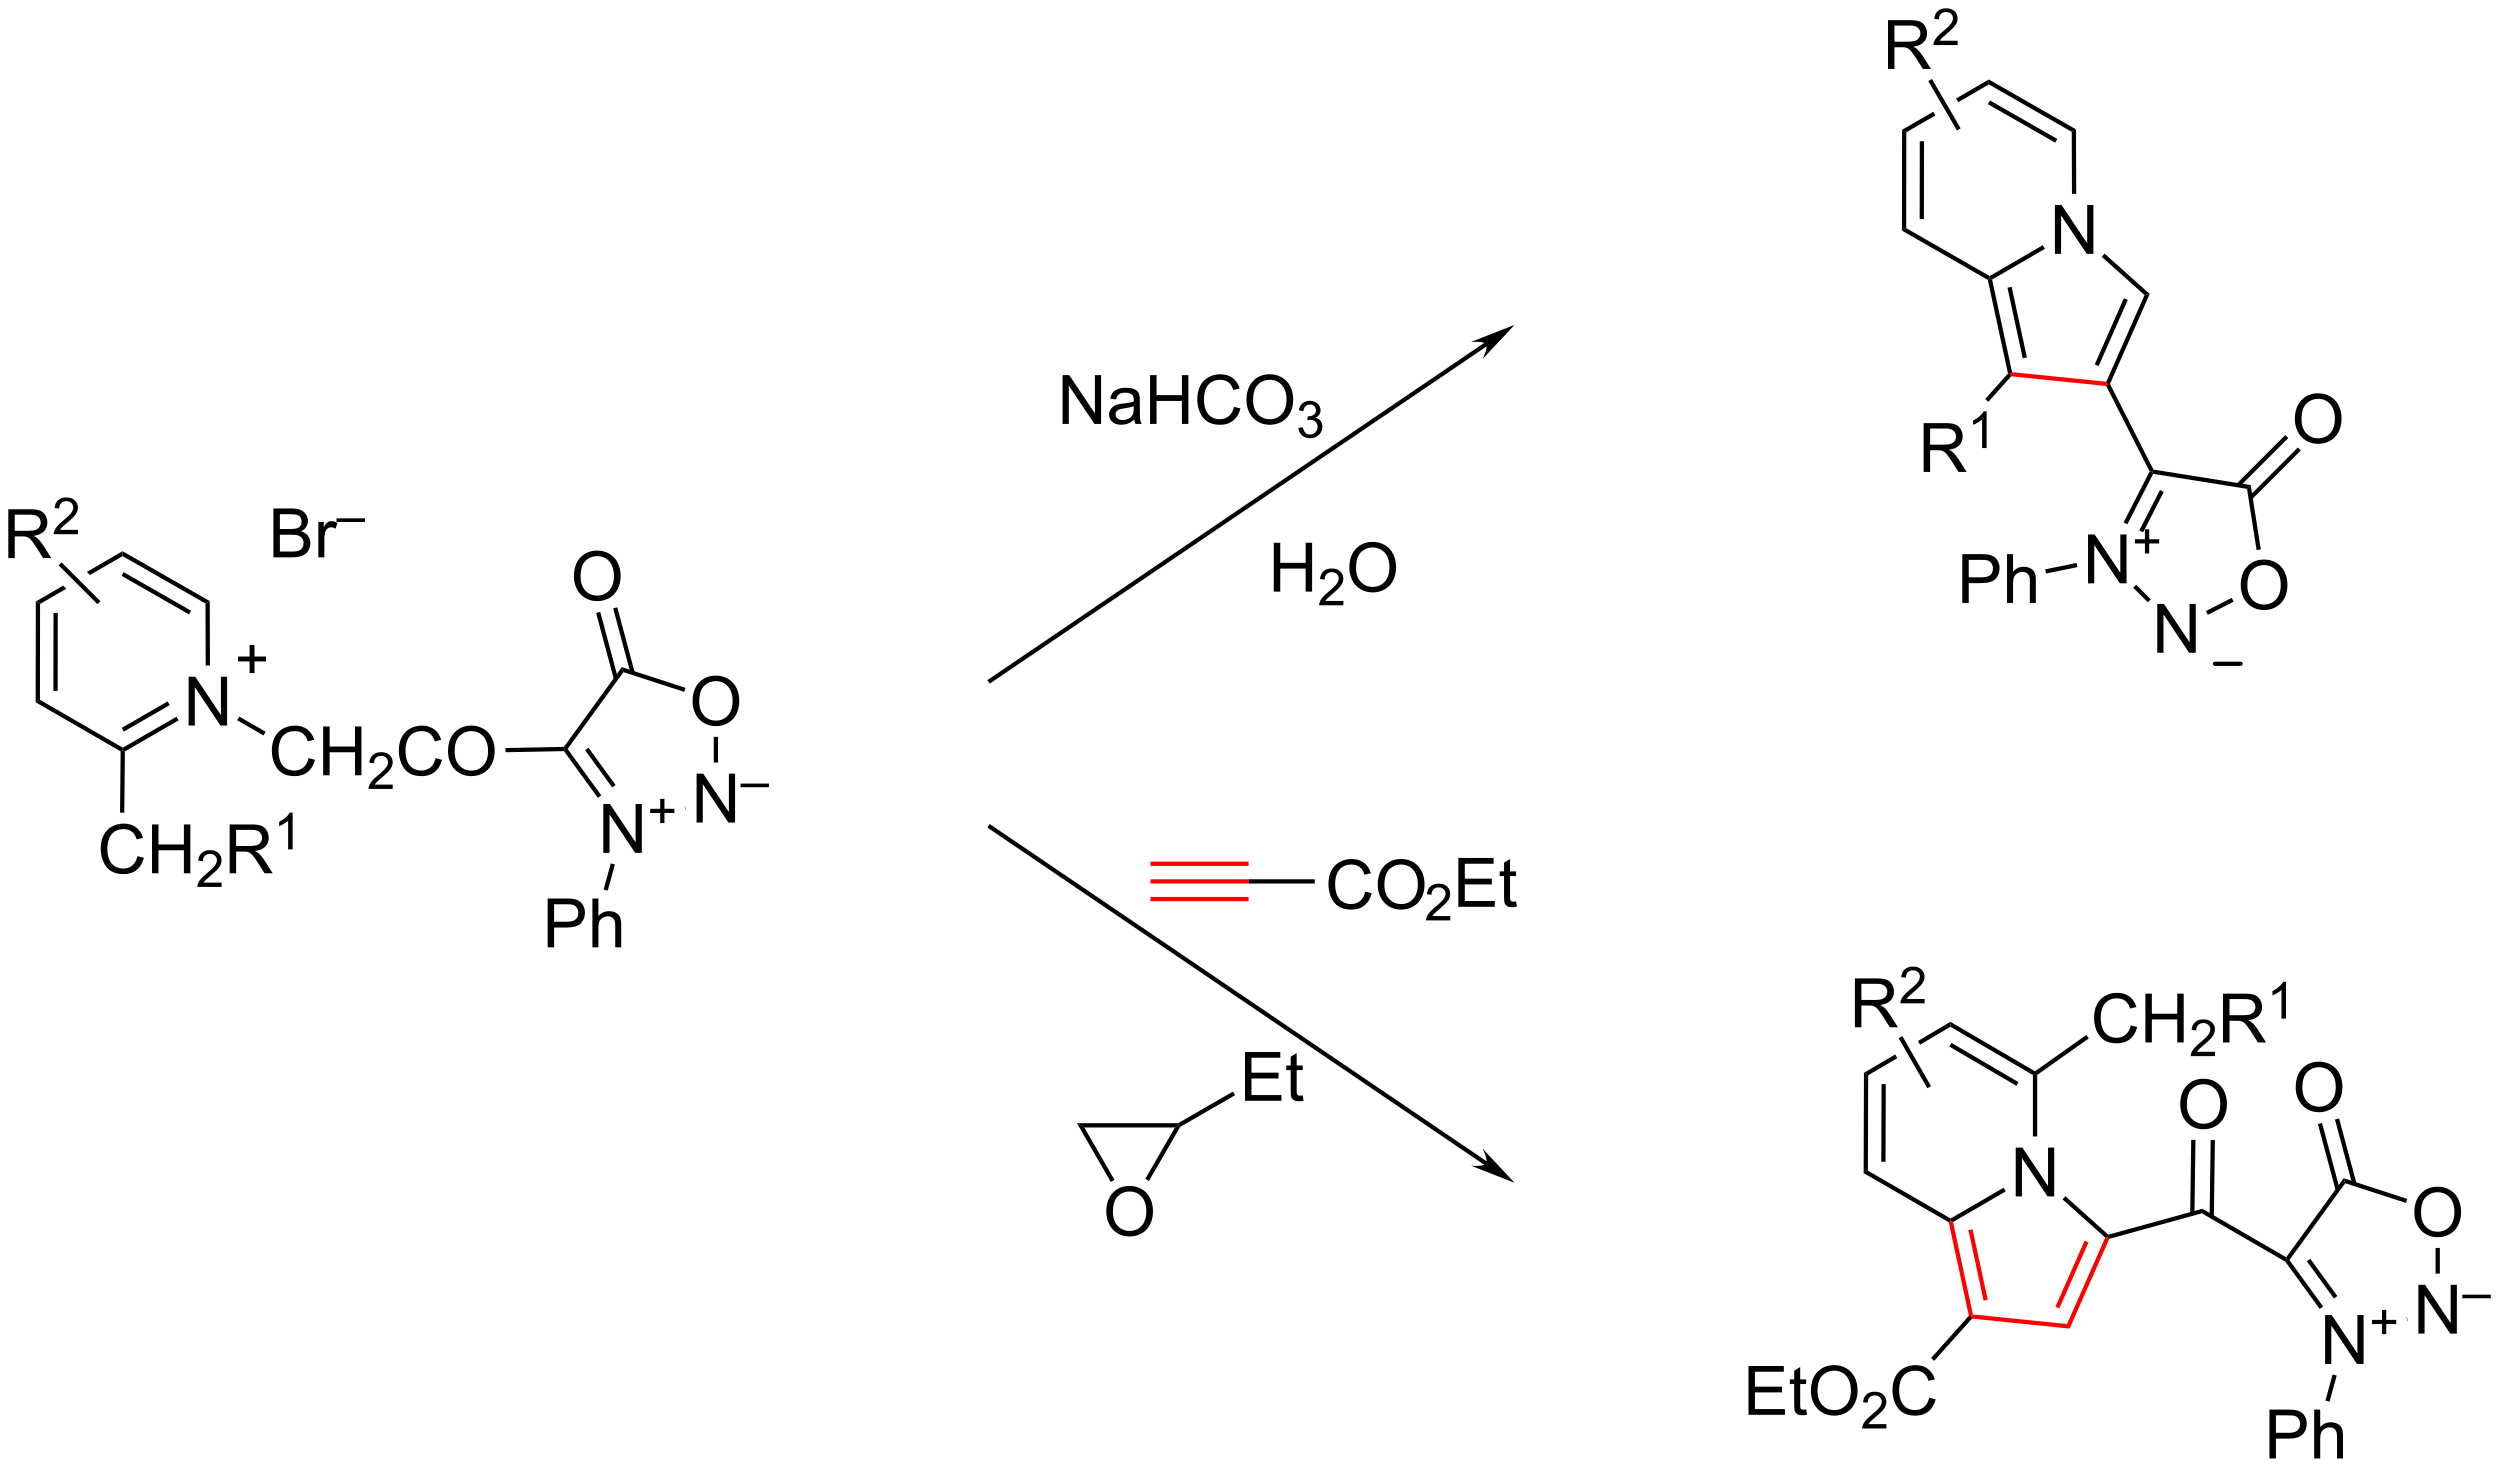 <?xml version="1.0" encoding="UTF-8"?>
<!DOCTYPE svg PUBLIC '-//W3C//DTD SVG 1.0//EN'
          'http://www.w3.org/TR/2001/REC-SVG-20010904/DTD/svg10.dtd'>
<svg stroke-dasharray="none" shape-rendering="auto" xmlns="http://www.w3.org/2000/svg" font-family="'Dialog'" text-rendering="auto" width="90" fill-opacity="1" color-interpolation="auto" color-rendering="auto" preserveAspectRatio="xMidYMid meet" font-size="12px" viewBox="0 0 90 53" fill="black" xmlns:xlink="http://www.w3.org/1999/xlink" stroke="black" image-rendering="auto" stroke-miterlimit="10" stroke-linecap="square" stroke-linejoin="miter" font-style="normal" stroke-width="1" height="53" stroke-dashoffset="0" font-weight="normal" stroke-opacity="1"
><!--Generated by the Batik Graphics2D SVG Generator--><defs id="genericDefs"
  /><g
  ><defs id="defs1"
    ><clipPath clipPathUnits="userSpaceOnUse" id="clipPath1"
      ><path d="M1.294 2.81 L302.729 2.81 L302.729 179.724 L1.294 179.724 L1.294 2.81 Z"
      /></clipPath
      ><clipPath clipPathUnits="userSpaceOnUse" id="clipPath2"
      ><path d="M-0.529 3.202 L-0.529 175.197 L292.524 175.197 L292.524 3.202 Z"
      /></clipPath
    ></defs
    ><g transform="scale(0.299,0.299) translate(-1.294,-2.81) matrix(1.029,0,0,1.029,1.839,-0.483)"
    ><path d="M159.215 107.527 L159.972 107.718 Q159.736 108.652 159.116 109.145 Q158.496 109.634 157.603 109.634 Q156.676 109.634 156.095 109.257 Q155.517 108.879 155.212 108.165 Q154.91 107.449 154.91 106.629 Q154.91 105.733 155.251 105.069 Q155.595 104.402 156.225 104.056 Q156.855 103.71 157.613 103.71 Q158.472 103.71 159.059 104.147 Q159.644 104.585 159.876 105.379 L159.129 105.553 Q158.931 104.928 158.551 104.645 Q158.173 104.358 157.597 104.358 Q156.939 104.358 156.493 104.676 Q156.051 104.991 155.871 105.525 Q155.691 106.059 155.691 106.624 Q155.691 107.356 155.905 107.9 Q156.118 108.444 156.566 108.715 Q157.017 108.983 157.54 108.983 Q158.176 108.983 158.616 108.616 Q159.059 108.249 159.215 107.527 ZM160.677 106.746 Q160.677 105.319 161.443 104.514 Q162.208 103.707 163.419 103.707 Q164.211 103.707 164.846 104.087 Q165.484 104.465 165.818 105.142 Q166.154 105.819 166.154 106.678 Q166.154 107.551 165.802 108.238 Q165.45 108.926 164.805 109.28 Q164.161 109.634 163.414 109.634 Q162.607 109.634 161.969 109.243 Q161.333 108.85 161.005 108.176 Q160.677 107.499 160.677 106.746 ZM161.458 106.757 Q161.458 107.793 162.013 108.389 Q162.57 108.983 163.411 108.983 Q164.266 108.983 164.818 108.382 Q165.372 107.78 165.372 106.676 Q165.372 105.975 165.135 105.454 Q164.898 104.934 164.443 104.647 Q163.989 104.358 163.422 104.358 Q162.617 104.358 162.036 104.913 Q161.458 105.465 161.458 106.757 Z" stroke="none" clip-path="url(#clipPath2)"
    /></g
    ><g transform="matrix(0.307,0,0,0.307,0.163,-0.983)"
    ><path d="M169.533 110.627 L169.533 111.135 L166.693 111.135 Q166.687 110.944 166.756 110.768 Q166.863 110.479 167.101 110.198 Q167.342 109.916 167.793 109.547 Q168.492 108.973 168.738 108.637 Q168.984 108.301 168.984 108.002 Q168.984 107.69 168.76 107.475 Q168.537 107.258 168.176 107.258 Q167.795 107.258 167.566 107.487 Q167.338 107.715 167.336 108.12 L166.793 108.065 Q166.85 107.457 167.213 107.141 Q167.576 106.823 168.187 106.823 Q168.806 106.823 169.166 107.166 Q169.527 107.508 169.527 108.014 Q169.527 108.272 169.422 108.522 Q169.316 108.77 169.07 109.045 Q168.826 109.321 168.258 109.801 Q167.783 110.2 167.648 110.342 Q167.513 110.485 167.426 110.627 L169.533 110.627 Z" stroke="none" clip-path="url(#clipPath2)"
    /></g
    ><g transform="matrix(0.307,0,0,0.307,0.163,-0.983)"
    ><path d="M170.481 109.535 L170.481 103.809 L174.622 103.809 L174.622 104.483 L171.239 104.483 L171.239 106.238 L174.408 106.238 L174.408 106.91 L171.239 106.91 L171.239 108.858 L174.755 108.858 L174.755 109.535 L170.481 109.535 ZM177.247 108.905 L177.349 109.527 Q177.052 109.59 176.817 109.59 Q176.434 109.59 176.224 109.47 Q176.013 109.348 175.927 109.15 Q175.841 108.952 175.841 108.319 L175.841 105.934 L175.325 105.934 L175.325 105.387 L175.841 105.387 L175.841 104.358 L176.541 103.936 L176.541 105.387 L177.247 105.387 L177.247 105.934 L176.541 105.934 L176.541 108.358 Q176.541 108.66 176.578 108.746 Q176.614 108.832 176.697 108.884 Q176.783 108.934 176.94 108.934 Q177.057 108.934 177.247 108.905 Z" stroke="none" clip-path="url(#clipPath2)"
    /></g
    ><g transform="matrix(0.307,0,0,0.307,0.163,-0.983)"
    ><path d="M173.891 139.442 L115.731 99.968 L115.525 99.828 L115.244 100.241 L115.451 100.382 L173.611 139.856 L173.817 139.997 L174.098 139.583 L173.891 139.442 ZM177.073 141.904 L173.322 137.896 C173.322 137.896 174.006 139.274 173.751 139.649 C173.496 140.025 171.963 139.898 171.963 139.898 Z" stroke="none" clip-path="url(#clipPath2)"
    /></g
    ><g transform="matrix(0.307,0,0,0.307,0.163,-0.983)"
    ><path d="M124.074 52.915 L124.074 47.188 L124.853 47.188 L127.861 51.683 L127.861 47.188 L128.587 47.188 L128.587 52.915 L127.809 52.915 L124.801 48.415 L124.801 52.915 L124.074 52.915 ZM132.477 52.402 Q132.086 52.735 131.724 52.873 Q131.365 53.009 130.951 53.009 Q130.266 53.009 129.899 52.675 Q129.531 52.34 129.531 51.821 Q129.531 51.517 129.669 51.264 Q129.81 51.011 130.034 50.86 Q130.258 50.707 130.539 50.629 Q130.748 50.574 131.164 50.525 Q132.016 50.423 132.419 50.282 Q132.422 50.136 132.422 50.097 Q132.422 49.668 132.224 49.493 Q131.953 49.254 131.422 49.254 Q130.927 49.254 130.69 49.428 Q130.453 49.603 130.341 50.043 L129.654 49.949 Q129.748 49.509 129.961 49.238 Q130.177 48.965 130.583 48.819 Q130.99 48.673 131.524 48.673 Q132.055 48.673 132.386 48.798 Q132.719 48.923 132.875 49.113 Q133.031 49.3 133.094 49.59 Q133.13 49.769 133.13 50.238 L133.13 51.175 Q133.13 52.157 133.174 52.418 Q133.219 52.675 133.352 52.915 L132.617 52.915 Q132.508 52.696 132.477 52.402 ZM132.419 50.832 Q132.036 50.988 131.271 51.097 Q130.836 51.16 130.656 51.238 Q130.477 51.316 130.378 51.467 Q130.281 51.618 130.281 51.8 Q130.281 52.082 130.495 52.269 Q130.708 52.457 131.117 52.457 Q131.524 52.457 131.839 52.28 Q132.156 52.103 132.305 51.793 Q132.419 51.556 132.419 51.09 L132.419 50.832 ZM134.332 52.915 L134.332 47.188 L135.09 47.188 L135.09 49.54 L138.066 49.54 L138.066 47.188 L138.824 47.188 L138.824 52.915 L138.066 52.915 L138.066 50.215 L135.09 50.215 L135.09 52.915 L134.332 52.915 ZM144.172 50.907 L144.93 51.097 Q144.693 52.032 144.073 52.525 Q143.453 53.014 142.56 53.014 Q141.633 53.014 141.052 52.636 Q140.474 52.259 140.169 51.545 Q139.867 50.829 139.867 50.009 Q139.867 49.113 140.208 48.449 Q140.552 47.782 141.182 47.436 Q141.813 47.09 142.57 47.09 Q143.43 47.09 144.016 47.527 Q144.602 47.965 144.833 48.759 L144.086 48.933 Q143.888 48.308 143.508 48.025 Q143.13 47.738 142.555 47.738 Q141.896 47.738 141.451 48.056 Q141.008 48.371 140.828 48.905 Q140.649 49.438 140.649 50.004 Q140.649 50.735 140.862 51.28 Q141.076 51.824 141.524 52.095 Q141.974 52.363 142.498 52.363 Q143.133 52.363 143.573 51.996 Q144.016 51.629 144.172 50.907 ZM145.634 50.126 Q145.634 48.699 146.4 47.894 Q147.165 47.087 148.376 47.087 Q149.168 47.087 149.804 47.467 Q150.441 47.845 150.775 48.522 Q151.111 49.199 151.111 50.058 Q151.111 50.931 150.759 51.618 Q150.408 52.306 149.762 52.66 Q149.119 53.014 148.371 53.014 Q147.564 53.014 146.926 52.623 Q146.29 52.23 145.962 51.556 Q145.634 50.879 145.634 50.126 ZM146.415 50.136 Q146.415 51.173 146.97 51.769 Q147.527 52.363 148.369 52.363 Q149.223 52.363 149.775 51.761 Q150.329 51.16 150.329 50.056 Q150.329 49.355 150.093 48.834 Q149.856 48.313 149.4 48.027 Q148.947 47.738 148.379 47.738 Q147.574 47.738 146.994 48.293 Q146.415 48.845 146.415 50.136 Z" stroke="none" clip-path="url(#clipPath2)"
    /></g
    ><g transform="matrix(0.307,0,0,0.307,0.163,-0.983)"
    ><path d="M151.721 53.38 L152.248 53.31 Q152.34 53.759 152.557 53.956 Q152.775 54.154 153.09 54.154 Q153.461 54.154 153.717 53.896 Q153.975 53.638 153.975 53.257 Q153.975 52.894 153.736 52.66 Q153.5 52.423 153.133 52.423 Q152.984 52.423 152.762 52.482 L152.82 52.019 Q152.873 52.025 152.904 52.025 Q153.242 52.025 153.512 51.849 Q153.781 51.673 153.781 51.306 Q153.781 51.017 153.584 50.828 Q153.389 50.636 153.078 50.636 Q152.77 50.636 152.565 50.83 Q152.359 51.023 152.301 51.41 L151.774 51.316 Q151.871 50.785 152.213 50.494 Q152.557 50.203 153.066 50.203 Q153.418 50.203 153.713 50.353 Q154.01 50.503 154.166 50.765 Q154.322 51.025 154.322 51.318 Q154.322 51.597 154.172 51.826 Q154.024 52.054 153.731 52.189 Q154.111 52.277 154.322 52.554 Q154.533 52.83 154.533 53.246 Q154.533 53.808 154.123 54.201 Q153.713 54.591 153.086 54.591 Q152.522 54.591 152.147 54.255 Q151.774 53.917 151.721 53.38 Z" stroke="none" clip-path="url(#clipPath2)"
    /></g
    ><g transform="matrix(0.307,0,0,0.307,0.163,-0.983)"
    ><path d="M129.196 145.309 Q129.196 143.882 129.961 143.077 Q130.727 142.27 131.938 142.27 Q132.73 142.27 133.365 142.65 Q134.003 143.028 134.336 143.705 Q134.672 144.382 134.672 145.241 Q134.672 146.114 134.321 146.801 Q133.969 147.489 133.323 147.843 Q132.68 148.197 131.933 148.197 Q131.125 148.197 130.488 147.806 Q129.852 147.413 129.524 146.739 Q129.196 146.062 129.196 145.309 ZM129.977 145.32 Q129.977 146.356 130.532 146.952 Q131.089 147.546 131.93 147.546 Q132.784 147.546 133.336 146.945 Q133.891 146.343 133.891 145.239 Q133.891 144.538 133.654 144.017 Q133.417 143.496 132.961 143.21 Q132.508 142.921 131.941 142.921 Q131.136 142.921 130.555 143.476 Q129.977 144.028 129.977 145.32 Z" stroke="none" clip-path="url(#clipPath2)"
    /></g
    ><g transform="matrix(0.307,0,0,0.307,0.163,-0.983)"
    ><path d="M145.463 132.288 L145.463 126.562 L149.604 126.562 L149.604 127.236 L146.221 127.236 L146.221 128.991 L149.39 128.991 L149.39 129.663 L146.221 129.663 L146.221 131.611 L149.737 131.611 L149.737 132.288 L145.463 132.288 ZM152.229 131.658 L152.33 132.28 Q152.033 132.343 151.799 132.343 Q151.416 132.343 151.205 132.223 Q150.994 132.101 150.908 131.903 Q150.822 131.705 150.822 131.072 L150.822 128.687 L150.307 128.687 L150.307 128.14 L150.822 128.14 L150.822 127.111 L151.523 126.689 L151.523 128.14 L152.229 128.14 L152.229 128.687 L151.523 128.687 L151.523 131.111 Q151.523 131.413 151.559 131.499 Q151.596 131.585 151.679 131.637 Q151.765 131.687 151.921 131.687 Q152.038 131.687 152.229 131.658 Z" stroke="none" clip-path="url(#clipPath2)"
    /></g
    ><g fill="red" transform="matrix(0.307,0,0,0.307,0.163,-0.983)" stroke="red"
    ><path d="M134.386 106.81 L134.386 106.31 L145.886 106.31 L145.886 106.81 ZM134.386 104.74 L145.886 104.74 L145.886 104.24 L134.386 104.24 ZM134.386 108.88 L145.886 108.88 L145.886 108.38 L134.386 108.38 Z" stroke="none" clip-path="url(#clipPath2)"
    /></g
    ><g transform="matrix(0.307,0,0,0.307,0.163,-0.983)"
    ><path d="M145.886 106.81 L145.886 106.31 L153.645 106.31 L153.645 106.81 Z" stroke="none" clip-path="url(#clipPath2)"
    /></g
    ><g transform="matrix(0.307,0,0,0.307,0.163,-0.983)"
    ><path d="M126.616 135.413 L125.75 134.913 L137.616 134.913 L137.683 135.163 L137.25 135.413 Z" stroke="none" clip-path="url(#clipPath2)"
    /></g
    ><g transform="matrix(0.307,0,0,0.307,0.163,-0.983)"
    ><path d="M130.161 141.554 L129.727 141.804 L125.75 134.913 L126.616 135.413 Z" stroke="none" clip-path="url(#clipPath2)"
    /></g
    ><g transform="matrix(0.307,0,0,0.307,0.163,-0.983)"
    ><path d="M137.25 135.413 L137.683 135.163 L137.866 135.346 L134.205 141.687 L133.772 141.437 Z" stroke="none" clip-path="url(#clipPath2)"
    /></g
    ><g transform="matrix(0.307,0,0,0.307,0.163,-0.983)"
    ><path d="M137.866 135.346 L137.683 135.163 L137.616 134.913 L144.046 131.201 L144.296 131.634 Z" stroke="none" clip-path="url(#clipPath2)"
    /></g
    ><g transform="matrix(0.307,0,0,0.307,0.163,-0.983)"
    ><path d="M148.839 72.576 L148.839 66.85 L149.597 66.85 L149.597 69.201 L152.574 69.201 L152.574 66.85 L153.332 66.85 L153.332 72.576 L152.574 72.576 L152.574 69.876 L149.597 69.876 L149.597 72.576 L148.839 72.576 Z" stroke="none" clip-path="url(#clipPath2)"
    /></g
    ><g transform="matrix(0.307,0,0,0.307,0.163,-0.983)"
    ><path d="M156.998 73.668 L156.998 74.176 L154.158 74.176 Q154.152 73.985 154.22 73.809 Q154.328 73.52 154.566 73.239 Q154.806 72.957 155.257 72.588 Q155.957 72.014 156.203 71.678 Q156.449 71.342 156.449 71.043 Q156.449 70.731 156.224 70.516 Q156.001 70.299 155.64 70.299 Q155.259 70.299 155.031 70.528 Q154.802 70.756 154.8 71.161 L154.257 71.106 Q154.314 70.499 154.677 70.182 Q155.041 69.864 155.652 69.864 Q156.271 69.864 156.63 70.207 Q156.992 70.549 156.992 71.055 Q156.992 71.313 156.886 71.563 Q156.781 71.811 156.535 72.086 Q156.291 72.362 155.722 72.842 Q155.248 73.241 155.113 73.383 Q154.978 73.526 154.89 73.668 L156.998 73.668 Z" stroke="none" clip-path="url(#clipPath2)"
    /></g
    ><g transform="matrix(0.307,0,0,0.307,0.163,-0.983)"
    ><path d="M157.701 69.787 Q157.701 68.36 158.466 67.555 Q159.232 66.748 160.443 66.748 Q161.235 66.748 161.87 67.128 Q162.508 67.506 162.841 68.183 Q163.178 68.86 163.178 69.719 Q163.178 70.592 162.826 71.279 Q162.474 71.967 161.828 72.321 Q161.185 72.675 160.438 72.675 Q159.631 72.675 158.993 72.284 Q158.357 71.891 158.029 71.217 Q157.701 70.54 157.701 69.787 ZM158.482 69.798 Q158.482 70.834 159.037 71.43 Q159.594 72.024 160.435 72.024 Q161.29 72.024 161.841 71.423 Q162.396 70.821 162.396 69.717 Q162.396 69.016 162.159 68.496 Q161.922 67.975 161.466 67.688 Q161.013 67.399 160.446 67.399 Q159.641 67.399 159.06 67.954 Q158.482 68.506 158.482 69.798 Z" stroke="none" clip-path="url(#clipPath2)"
    /></g
    ><g transform="matrix(0.307,0,0,0.307,0.163,-0.983)"
    ><path d="M70.216 103.209 L70.216 97.483 L70.995 97.483 L74.002 101.977 L74.002 97.483 L74.729 97.483 L74.729 103.209 L73.95 103.209 L70.942 98.709 L70.942 103.209 L70.216 103.209 Z" stroke="none" clip-path="url(#clipPath2)"
    /></g
    ><g transform="matrix(0.307,0,0,0.307,0.163,-0.983)"
    ><path d="M76.888 99.714 L76.888 98.536 L75.718 98.536 L75.718 98.044 L76.888 98.044 L76.888 96.876 L77.386 96.876 L77.386 98.044 L78.554 98.044 L78.554 98.536 L77.386 98.536 L77.386 99.714 L76.888 99.714 Z" stroke="none" clip-path="url(#clipPath2)"
    /></g
    ><g transform="matrix(0.307,0,0,0.307,0.163,-0.983)"
    ><path d="M81.153 99.655 L81.153 93.929 L81.932 93.929 L84.94 98.424 L84.94 93.929 L85.666 93.929 L85.666 99.655 L84.888 99.655 L81.88 95.155 L81.88 99.655 L81.153 99.655 Z" stroke="none" clip-path="url(#clipPath2)"
    /></g
    ><g transform="matrix(0.307,0,0,0.307,0.163,-0.983)"
    ><path d="M86.31 95.513 L86.31 95.088 L89.648 95.088 L89.648 95.513 L86.31 95.513 Z" stroke="none" clip-path="url(#clipPath2)"
    /></g
    ><g transform="matrix(0.307,0,0,0.307,0.163,-0.983)"
    ><path d="M80.682 85.465 Q80.682 84.038 81.448 83.233 Q82.213 82.426 83.424 82.426 Q84.216 82.426 84.851 82.806 Q85.489 83.184 85.823 83.861 Q86.159 84.538 86.159 85.397 Q86.159 86.27 85.807 86.957 Q85.456 87.645 84.81 87.999 Q84.166 88.353 83.419 88.353 Q82.612 88.353 81.974 87.962 Q81.338 87.569 81.01 86.895 Q80.682 86.218 80.682 85.465 ZM81.463 85.475 Q81.463 86.512 82.018 87.108 Q82.575 87.702 83.416 87.702 Q84.271 87.702 84.823 87.1 Q85.377 86.499 85.377 85.395 Q85.377 84.694 85.14 84.173 Q84.903 83.653 84.448 83.366 Q83.995 83.077 83.427 83.077 Q82.622 83.077 82.041 83.632 Q81.463 84.184 81.463 85.475 Z" stroke="none" clip-path="url(#clipPath2)"
    /></g
    ><g transform="matrix(0.307,0,0,0.307,0.163,-0.983)"
    ><path d="M66.768 70.805 Q66.768 69.378 67.534 68.573 Q68.299 67.766 69.51 67.766 Q70.302 67.766 70.937 68.146 Q71.575 68.524 71.909 69.201 Q72.245 69.878 72.245 70.737 Q72.245 71.609 71.893 72.297 Q71.541 72.984 70.896 73.339 Q70.252 73.693 69.505 73.693 Q68.698 73.693 68.06 73.302 Q67.424 72.909 67.096 72.234 Q66.768 71.557 66.768 70.805 ZM67.549 70.815 Q67.549 71.852 68.104 72.448 Q68.661 73.042 69.502 73.042 Q70.357 73.042 70.909 72.44 Q71.463 71.839 71.463 70.734 Q71.463 70.034 71.226 69.513 Q70.989 68.992 70.534 68.706 Q70.081 68.417 69.513 68.417 Q68.708 68.417 68.127 68.972 Q67.549 69.524 67.549 70.815 Z" stroke="none" clip-path="url(#clipPath2)"
    /></g
    ><g transform="matrix(0.307,0,0,0.307,0.163,-0.983)"
    ><path d="M63.69 114.293 L63.69 108.566 L65.851 108.566 Q66.421 108.566 66.721 108.621 Q67.143 108.691 67.427 108.889 Q67.713 109.085 67.887 109.441 Q68.062 109.795 68.062 110.222 Q68.062 110.952 67.596 111.46 Q67.132 111.965 65.916 111.965 L64.447 111.965 L64.447 114.293 L63.69 114.293 ZM64.447 111.288 L65.929 111.288 Q66.663 111.288 66.971 111.014 Q67.281 110.741 67.281 110.246 Q67.281 109.887 67.098 109.631 Q66.916 109.374 66.619 109.293 Q66.429 109.241 65.913 109.241 L64.447 109.241 L64.447 111.288 ZM68.937 114.293 L68.937 108.566 L69.64 108.566 L69.64 110.621 Q70.132 110.051 70.882 110.051 Q71.343 110.051 71.682 110.233 Q72.023 110.413 72.169 110.733 Q72.314 111.053 72.314 111.663 L72.314 114.293 L71.611 114.293 L71.611 111.663 Q71.611 111.137 71.382 110.897 Q71.156 110.655 70.736 110.655 Q70.424 110.655 70.148 110.819 Q69.874 110.98 69.757 111.259 Q69.64 111.535 69.64 112.022 L69.64 114.293 L68.937 114.293 Z" stroke="none" clip-path="url(#clipPath2)"
    /></g
    ><g transform="matrix(0.307,0,0,0.307,0.163,-0.983)"
    ><path d="M65.597 91.283 L65.722 91.031 L66.031 91.031 L69.98 96.466 L69.576 96.76 ZM68.079 91.178 L71.25 95.543 L71.655 95.249 L68.483 90.884 Z" stroke="none" clip-path="url(#clipPath2)"
    /></g
    ><g transform="matrix(0.307,0,0,0.307,0.163,-0.983)"
    ><path d="M79.892 98.189 L79.738 97.714 L79.776 97.701 L79.931 98.177 Z" stroke="none" clip-path="url(#clipPath2)"
    /></g
    ><g transform="matrix(0.307,0,0,0.307,0.163,-0.983)"
    ><path d="M83.669 92.621 L83.169 92.621 L83.169 89.606 L83.669 89.606 Z" stroke="none" clip-path="url(#clipPath2)"
    /></g
    ><g transform="matrix(0.307,0,0,0.307,0.163,-0.983)"
    ><path d="M79.855 83.859 L79.701 84.334 L72.577 82.021 L72.386 81.433 Z" stroke="none" clip-path="url(#clipPath2)"
    /></g
    ><g transform="matrix(0.307,0,0,0.307,0.163,-0.983)"
    ><path d="M72.386 81.433 L72.577 82.021 L66.031 91.031 L65.722 91.031 L65.593 90.783 Z" stroke="none" clip-path="url(#clipPath2)"
    /></g
    ><g transform="matrix(0.307,0,0,0.307,0.163,-0.983)"
    ><path d="M73.897 82.043 L71.853 74.416 L71.37 74.546 L73.413 82.173 ZM71.94 82.74 L69.853 74.952 L69.37 75.081 L71.457 82.869 Z" stroke="none" clip-path="url(#clipPath2)"
    /></g
    ><g transform="matrix(0.307,0,0,0.307,0.163,-0.983)"
    ><path d="M71.094 104.443 L71.577 104.575 L70.735 107.642 L70.253 107.509 Z" stroke="none" clip-path="url(#clipPath2)"
    /></g
    ><g transform="matrix(0.307,0,0,0.307,0.163,-0.983)"
    ><path d="M21.588 88.281 L21.588 82.555 L22.367 82.555 L25.375 87.049 L25.375 82.555 L26.101 82.555 L26.101 88.281 L25.323 88.281 L22.315 83.781 L22.315 88.281 L21.588 88.281 Z" stroke="none" clip-path="url(#clipPath2)"
    /></g
    ><g transform="matrix(0.307,0,0,0.307,0.163,-0.983)"
    ><path d="M15.582 103.598 L16.34 103.788 Q16.103 104.723 15.483 105.215 Q14.864 105.705 13.97 105.705 Q13.043 105.705 12.463 105.327 Q11.884 104.95 11.58 104.236 Q11.278 103.52 11.278 102.7 Q11.278 101.804 11.619 101.14 Q11.963 100.473 12.593 100.127 Q13.223 99.78 13.981 99.78 Q14.84 99.78 15.426 100.218 Q16.012 100.655 16.244 101.45 L15.496 101.624 Q15.299 100.999 14.918 100.715 Q14.541 100.429 13.965 100.429 Q13.306 100.429 12.861 100.746 Q12.418 101.062 12.239 101.596 Q12.059 102.129 12.059 102.694 Q12.059 103.426 12.273 103.971 Q12.486 104.515 12.934 104.786 Q13.384 105.054 13.908 105.054 Q14.543 105.054 14.983 104.687 Q15.426 104.319 15.582 103.598 ZM17.297 105.606 L17.297 99.879 L18.055 99.879 L18.055 102.231 L21.032 102.231 L21.032 99.879 L21.79 99.879 L21.79 105.606 L21.032 105.606 L21.032 102.905 L18.055 102.905 L18.055 105.606 L17.297 105.606 Z" stroke="none" clip-path="url(#clipPath2)"
    /></g
    ><g transform="matrix(0.307,0,0,0.307,0.163,-0.983)"
    ><path d="M25.456 106.698 L25.456 107.206 L22.616 107.206 Q22.61 107.014 22.678 106.839 Q22.786 106.55 23.024 106.268 Q23.264 105.987 23.715 105.618 Q24.415 105.044 24.661 104.708 Q24.907 104.372 24.907 104.073 Q24.907 103.761 24.682 103.546 Q24.459 103.329 24.098 103.329 Q23.717 103.329 23.489 103.558 Q23.26 103.786 23.258 104.19 L22.715 104.136 Q22.772 103.528 23.135 103.212 Q23.498 102.893 24.11 102.893 Q24.729 102.893 25.088 103.237 Q25.45 103.579 25.45 104.085 Q25.45 104.343 25.344 104.593 Q25.239 104.841 24.993 105.116 Q24.748 105.391 24.18 105.872 Q23.706 106.27 23.571 106.413 Q23.436 106.555 23.348 106.698 L25.456 106.698 Z" stroke="none" clip-path="url(#clipPath2)"
    /></g
    ><g transform="matrix(0.307,0,0,0.307,0.163,-0.983)"
    ><path d="M26.401 105.606 L26.401 99.879 L28.94 99.879 Q29.706 99.879 30.104 100.033 Q30.503 100.187 30.74 100.577 Q30.979 100.968 30.979 101.442 Q30.979 102.051 30.583 102.471 Q30.19 102.887 29.365 102.999 Q29.667 103.145 29.823 103.286 Q30.154 103.59 30.451 104.046 L31.448 105.606 L30.495 105.606 L29.737 104.413 Q29.404 103.898 29.188 103.624 Q28.974 103.351 28.805 103.241 Q28.636 103.132 28.458 103.09 Q28.331 103.062 28.037 103.062 L27.159 103.062 L27.159 105.606 L26.401 105.606 ZM27.159 102.405 L28.787 102.405 Q29.307 102.405 29.599 102.299 Q29.893 102.192 30.044 101.955 Q30.198 101.718 30.198 101.442 Q30.198 101.036 29.901 100.775 Q29.607 100.512 28.971 100.512 L27.159 100.512 L27.159 102.405 Z" stroke="none" clip-path="url(#clipPath2)"
    /></g
    ><g transform="matrix(0.307,0,0,0.307,0.163,-0.983)"
    ><path d="M33.785 102.806 L33.257 102.806 L33.257 99.445 Q33.066 99.626 32.757 99.808 Q32.449 99.99 32.203 100.081 L32.203 99.572 Q32.644 99.362 32.974 99.068 Q33.306 98.771 33.445 98.493 L33.785 98.493 L33.785 102.806 Z" stroke="none" clip-path="url(#clipPath2)"
    /></g
    ><g transform="matrix(0.307,0,0,0.307,0.163,-0.983)"
    ><path d="M3.668 73.735 L4.168 74.023 L4.152 85.269 L3.652 85.557 ZM5.743 75.076 L5.73 84.215 L6.23 84.216 L6.243 75.077 Z" stroke="none" clip-path="url(#clipPath2)"
    /></g
    ><g transform="matrix(0.307,0,0,0.307,0.163,-0.983)"
    ><path d="M3.652 85.557 L4.152 85.269 L13.867 90.879 L13.867 91.168 L13.615 91.312 Z" stroke="none" clip-path="url(#clipPath2)"
    /></g
    ><g transform="matrix(0.307,0,0,0.307,0.163,-0.983)"
    ><path d="M14.115 91.313 L13.867 91.168 L13.867 90.879 L20.163 87.247 L20.413 87.68 ZM13.992 88.988 L19.376 85.882 L19.126 85.449 L13.742 88.555 Z" stroke="none" clip-path="url(#clipPath2)"
    /></g
    ><g transform="matrix(0.307,0,0,0.307,0.163,-0.983)"
    ><path d="M24.089 81.246 L23.589 81.248 L23.564 73.974 L24.063 73.683 Z" stroke="none" clip-path="url(#clipPath2)"
    /></g
    ><g transform="matrix(0.307,0,0,0.307,0.163,-0.983)"
    ><path d="M24.063 73.683 L23.564 73.974 L13.842 68.414 L13.841 67.837 ZM21.874 74.814 L13.973 70.295 L13.725 70.729 L21.626 75.248 Z" stroke="none" clip-path="url(#clipPath2)"
    /></g
    ><g transform="matrix(0.307,0,0,0.307,0.163,-0.983)"
    ><path d="M13.841 67.837 L9.651 70.266 L9.651 70.266 L10.017 70.632 L10.017 70.632 L13.842 68.414 L13.841 67.837 ZM6.876 71.875 L3.668 73.735 L4.168 74.023 L7.242 72.241 L7.242 72.241 L6.876 71.875 Z" stroke="none" clip-path="url(#clipPath2)"
    /></g
    ><g transform="matrix(0.307,0,0,0.307,0.163,-0.983)"
    ><path d="M13.615 91.312 L13.867 91.168 L14.115 91.313 L14.045 98.504 L13.545 98.499 Z" stroke="none" clip-path="url(#clipPath2)"
    /></g
    ><g transform="matrix(0.307,0,0,0.307,0.163,-0.983)"
    ><path d="M0.443 68.645 L0.443 62.919 L2.982 62.919 Q3.747 62.919 4.146 63.072 Q4.544 63.226 4.781 63.617 Q5.021 64.007 5.021 64.481 Q5.021 65.09 4.625 65.51 Q4.232 65.926 3.406 66.038 Q3.708 66.184 3.865 66.325 Q4.195 66.629 4.492 67.085 L5.49 68.645 L4.537 68.645 L3.779 67.452 Q3.445 66.937 3.229 66.663 Q3.016 66.39 2.846 66.281 Q2.677 66.171 2.5 66.129 Q2.372 66.101 2.078 66.101 L1.2 66.101 L1.2 68.645 L0.443 68.645 ZM1.2 65.445 L2.828 65.445 Q3.349 65.445 3.641 65.338 Q3.935 65.231 4.086 64.994 Q4.24 64.757 4.24 64.481 Q4.24 64.075 3.943 63.814 Q3.648 63.551 3.013 63.551 L1.2 63.551 L1.2 65.445 Z" stroke="none" clip-path="url(#clipPath2)"
    /></g
    ><g transform="matrix(0.307,0,0,0.307,0.163,-0.983)"
    ><path d="M8.611 65.337 L8.611 65.845 L5.771 65.845 Q5.766 65.654 5.834 65.478 Q5.941 65.189 6.18 64.907 Q6.42 64.626 6.871 64.257 Q7.57 63.683 7.816 63.347 Q8.063 63.011 8.063 62.712 Q8.063 62.4 7.838 62.185 Q7.615 61.968 7.254 61.968 Q6.873 61.968 6.645 62.197 Q6.416 62.425 6.414 62.829 L5.871 62.775 Q5.928 62.167 6.291 61.851 Q6.654 61.532 7.266 61.532 Q7.885 61.532 8.244 61.876 Q8.605 62.218 8.605 62.724 Q8.605 62.982 8.5 63.232 Q8.395 63.48 8.149 63.755 Q7.904 64.031 7.336 64.511 Q6.861 64.909 6.727 65.052 Q6.592 65.195 6.504 65.337 L8.611 65.337 Z" stroke="none" clip-path="url(#clipPath2)"
    /></g
    ><g transform="matrix(0.307,0,0,0.307,0.163,-0.983)"
    ><path d="M11.246 73.7 L10.893 74.054 L6.337 69.498 L6.691 69.145 Z" stroke="none" clip-path="url(#clipPath2)"
    /></g
    ><g transform="matrix(0.307,0,0,0.307,0.163,-0.983)"
    ><path d="M31.53 68.554 L31.53 62.827 L33.678 62.827 Q34.334 62.827 34.73 63.002 Q35.129 63.174 35.353 63.536 Q35.577 63.898 35.577 64.291 Q35.577 64.658 35.376 64.984 Q35.178 65.306 34.777 65.507 Q35.295 65.658 35.574 66.025 Q35.855 66.392 35.855 66.892 Q35.855 67.296 35.683 67.642 Q35.514 67.986 35.264 68.174 Q35.014 68.361 34.636 68.458 Q34.261 68.554 33.715 68.554 L31.53 68.554 ZM32.288 65.234 L33.527 65.234 Q34.03 65.234 34.248 65.166 Q34.538 65.08 34.683 64.882 Q34.832 64.681 34.832 64.382 Q34.832 64.096 34.694 63.879 Q34.558 63.663 34.303 63.583 Q34.05 63.502 33.433 63.502 L32.288 63.502 L32.288 65.234 ZM32.288 67.877 L33.715 67.877 Q34.082 67.877 34.23 67.851 Q34.491 67.804 34.665 67.695 Q34.842 67.585 34.954 67.377 Q35.069 67.166 35.069 66.892 Q35.069 66.572 34.905 66.338 Q34.741 66.101 34.449 66.004 Q34.16 65.908 33.613 65.908 L32.288 65.908 L32.288 67.877 ZM36.8 68.554 L36.8 64.406 L37.433 64.406 L37.433 65.033 Q37.675 64.593 37.879 64.452 Q38.084 64.312 38.332 64.312 Q38.686 64.312 39.053 64.538 L38.811 65.189 Q38.553 65.038 38.295 65.038 Q38.066 65.038 37.881 65.176 Q37.699 65.314 37.621 65.562 Q37.504 65.937 37.504 66.382 L37.504 68.554 L36.8 68.554 Z" stroke="none" clip-path="url(#clipPath2)"
    /></g
    ><g transform="matrix(0.307,0,0,0.307,0.163,-0.983)"
    ><path d="M38.932 64.412 L38.932 63.986 L42.27 63.986 L42.27 64.412 L38.932 64.412 Z" stroke="none" clip-path="url(#clipPath2)"
    /></g
    ><g transform="matrix(0.307,0,0,0.307,0.163,-0.983)"
    ><path d="M28.739 82.125 L28.739 80.761 L27.384 80.761 L27.384 80.191 L28.739 80.191 L28.739 78.838 L29.316 78.838 L29.316 80.191 L30.669 80.191 L30.669 80.761 L29.316 80.761 L29.316 82.125 L28.739 82.125 Z" stroke="none" clip-path="url(#clipPath2)"
    /></g
    ><g transform="matrix(0.307,0,0,0.307,0.163,-0.983)"
    ><path d="M35.65 92.108 L36.408 92.298 Q36.171 93.233 35.551 93.725 Q34.931 94.215 34.038 94.215 Q33.111 94.215 32.53 93.837 Q31.952 93.459 31.648 92.746 Q31.346 92.03 31.346 91.209 Q31.346 90.313 31.687 89.649 Q32.03 88.983 32.661 88.636 Q33.291 88.29 34.049 88.29 Q34.908 88.29 35.494 88.728 Q36.08 89.165 36.312 89.959 L35.564 90.134 Q35.366 89.509 34.986 89.225 Q34.609 88.938 34.033 88.938 Q33.374 88.938 32.929 89.256 Q32.486 89.571 32.306 90.105 Q32.127 90.639 32.127 91.204 Q32.127 91.936 32.34 92.48 Q32.554 93.024 33.002 93.295 Q33.452 93.563 33.976 93.563 Q34.611 93.563 35.051 93.196 Q35.494 92.829 35.65 92.108 ZM37.365 94.115 L37.365 88.389 L38.123 88.389 L38.123 90.74 L41.099 90.74 L41.099 88.389 L41.857 88.389 L41.857 94.115 L41.099 94.115 L41.099 91.415 L38.123 91.415 L38.123 94.115 L37.365 94.115 Z" stroke="none" clip-path="url(#clipPath2)"
    /></g
    ><g transform="matrix(0.307,0,0,0.307,0.163,-0.983)"
    ><path d="M45.523 95.208 L45.523 95.716 L42.683 95.716 Q42.678 95.524 42.746 95.348 Q42.853 95.059 43.092 94.778 Q43.332 94.497 43.783 94.128 Q44.482 93.553 44.728 93.218 Q44.974 92.882 44.974 92.583 Q44.974 92.27 44.75 92.055 Q44.527 91.838 44.166 91.838 Q43.785 91.838 43.556 92.067 Q43.328 92.296 43.326 92.7 L42.783 92.645 Q42.84 92.038 43.203 91.721 Q43.566 91.403 44.178 91.403 Q44.797 91.403 45.156 91.747 Q45.517 92.088 45.517 92.594 Q45.517 92.852 45.412 93.102 Q45.306 93.35 45.06 93.626 Q44.816 93.901 44.248 94.382 Q43.773 94.78 43.638 94.922 Q43.504 95.065 43.416 95.208 L45.523 95.208 Z" stroke="none" clip-path="url(#clipPath2)"
    /></g
    ><g transform="matrix(0.307,0,0,0.307,0.163,-0.983)"
    ><path d="M50.542 92.108 L51.3 92.298 Q51.063 93.233 50.443 93.725 Q49.823 94.215 48.93 94.215 Q48.003 94.215 47.422 93.837 Q46.844 93.459 46.539 92.746 Q46.237 92.03 46.237 91.209 Q46.237 90.313 46.578 89.649 Q46.922 88.983 47.552 88.636 Q48.182 88.29 48.94 88.29 Q49.8 88.29 50.386 88.728 Q50.971 89.165 51.203 89.959 L50.456 90.134 Q50.258 89.509 49.878 89.225 Q49.5 88.938 48.925 88.938 Q48.266 88.938 47.821 89.256 Q47.378 89.571 47.198 90.105 Q47.018 90.639 47.018 91.204 Q47.018 91.936 47.232 92.48 Q47.446 93.024 47.893 93.295 Q48.344 93.563 48.867 93.563 Q49.503 93.563 49.943 93.196 Q50.386 92.829 50.542 92.108 ZM52.004 91.326 Q52.004 89.899 52.77 89.095 Q53.535 88.287 54.746 88.287 Q55.538 88.287 56.173 88.668 Q56.811 89.045 57.145 89.722 Q57.481 90.399 57.481 91.259 Q57.481 92.131 57.129 92.819 Q56.778 93.506 56.132 93.86 Q55.488 94.215 54.741 94.215 Q53.934 94.215 53.296 93.824 Q52.66 93.431 52.332 92.756 Q52.004 92.079 52.004 91.326 ZM52.785 91.337 Q52.785 92.373 53.34 92.97 Q53.897 93.563 54.738 93.563 Q55.593 93.563 56.145 92.962 Q56.699 92.36 56.699 91.256 Q56.699 90.556 56.462 90.035 Q56.225 89.514 55.77 89.228 Q55.317 88.938 54.749 88.938 Q53.944 88.938 53.363 89.493 Q52.785 90.045 52.785 91.337 Z" stroke="none" clip-path="url(#clipPath2)"
    /></g
    ><g transform="matrix(0.307,0,0,0.307,0.163,-0.983)"
    ><path d="M27.279 87.665 L27.528 87.232 L30.62 89.01 L30.371 89.444 Z" stroke="none" clip-path="url(#clipPath2)"
    /></g
    ><g transform="matrix(0.307,0,0,0.307,0.163,-0.983)"
    ><path d="M65.593 90.783 L65.722 91.031 L65.597 91.283 L58.751 91.414 L58.741 90.914 Z" stroke="none" clip-path="url(#clipPath2)"
    /></g
    ><g transform="matrix(0.307,0,0,0.307,0.163,-0.983)"
    ><path d="M244.32 71.604 L244.32 65.877 L245.099 65.877 L248.107 70.372 L248.107 65.877 L248.833 65.877 L248.833 71.604 L248.055 71.604 L245.047 67.104 L245.047 71.604 L244.32 71.604 Z" stroke="none" clip-path="url(#clipPath2)"
    /></g
    ><g transform="matrix(0.307,0,0,0.307,0.163,-0.983)"
    ><path d="M250.992 68.108 L250.992 66.93 L249.822 66.93 L249.822 66.438 L250.992 66.438 L250.992 65.27 L251.49 65.27 L251.49 66.438 L252.658 66.438 L252.658 66.93 L251.49 66.93 L251.49 68.108 L250.992 68.108 Z" stroke="none" clip-path="url(#clipPath2)"
    /></g
    ><g transform="matrix(0.307,0,0,0.307,0.163,-0.983)"
    ><path d="M252.44 79.749 L252.44 74.022 L253.218 74.022 L256.226 78.517 L256.226 74.022 L256.952 74.022 L256.952 79.749 L256.174 79.749 L253.166 75.249 L253.166 79.749 L252.44 79.749 Z" stroke="none" clip-path="url(#clipPath2)"
    /></g
    ><g transform="matrix(0.307,0,0,0.307,0.163,-0.983)"
    ><path d="M262.224 71.854 Q262.224 70.427 262.99 69.622 Q263.755 68.815 264.966 68.815 Q265.758 68.815 266.393 69.195 Q267.031 69.573 267.365 70.25 Q267.701 70.927 267.701 71.786 Q267.701 72.659 267.349 73.346 Q266.998 74.034 266.352 74.388 Q265.708 74.742 264.961 74.742 Q264.154 74.742 263.516 74.351 Q262.88 73.958 262.552 73.284 Q262.224 72.606 262.224 71.854 ZM263.005 71.864 Q263.005 72.901 263.56 73.497 Q264.117 74.091 264.958 74.091 Q265.813 74.091 266.365 73.489 Q266.919 72.888 266.919 71.784 Q266.919 71.083 266.682 70.562 Q266.445 70.041 265.99 69.755 Q265.536 69.466 264.969 69.466 Q264.164 69.466 263.583 70.021 Q263.005 70.573 263.005 71.864 Z" stroke="none" clip-path="url(#clipPath2)"
    /></g
    ><g transform="matrix(0.307,0,0,0.307,0.163,-0.983)"
    ><path d="M268.573 52.361 Q268.573 50.934 269.338 50.13 Q270.104 49.322 271.315 49.322 Q272.107 49.322 272.742 49.702 Q273.38 50.08 273.713 50.757 Q274.049 51.434 274.049 52.294 Q274.049 53.166 273.698 53.853 Q273.346 54.541 272.7 54.895 Q272.057 55.249 271.31 55.249 Q270.502 55.249 269.864 54.859 Q269.229 54.465 268.901 53.791 Q268.573 53.114 268.573 52.361 ZM269.354 52.372 Q269.354 53.408 269.909 54.005 Q270.466 54.598 271.307 54.598 Q272.161 54.598 272.713 53.997 Q273.268 53.395 273.268 52.291 Q273.268 51.59 273.031 51.07 Q272.794 50.549 272.338 50.262 Q271.885 49.973 271.317 49.973 Q270.513 49.973 269.932 50.528 Q269.354 51.08 269.354 52.372 Z" stroke="none" clip-path="url(#clipPath2)"
    /></g
    ><g transform="matrix(0.307,0,0,0.307,0.163,-0.983)"
    ><path d="M229.576 73.907 L229.576 68.181 L231.737 68.181 Q232.307 68.181 232.607 68.236 Q233.029 68.306 233.313 68.504 Q233.599 68.699 233.774 69.056 Q233.948 69.41 233.948 69.837 Q233.948 70.566 233.482 71.074 Q233.018 71.579 231.802 71.579 L230.333 71.579 L230.333 73.907 L229.576 73.907 ZM230.333 70.902 L231.815 70.902 Q232.549 70.902 232.857 70.629 Q233.167 70.355 233.167 69.861 Q233.167 69.501 232.984 69.246 Q232.802 68.988 232.505 68.907 Q232.315 68.855 231.799 68.855 L230.333 68.855 L230.333 70.902 ZM234.823 73.907 L234.823 68.181 L235.526 68.181 L235.526 70.236 Q236.018 69.665 236.768 69.665 Q237.229 69.665 237.568 69.847 Q237.909 70.027 238.055 70.347 Q238.201 70.668 238.201 71.277 L238.201 73.907 L237.498 73.907 L237.498 71.277 Q237.498 70.751 237.268 70.512 Q237.042 70.269 236.623 70.269 Q236.31 70.269 236.034 70.433 Q235.761 70.595 235.643 70.874 Q235.526 71.15 235.526 71.637 L235.526 73.907 L234.823 73.907 Z" stroke="none" clip-path="url(#clipPath2)"
    /></g
    ><g transform="matrix(0.307,0,0,0.307,0.163,-0.983)"
    ><path d="M240.434 32.969 L240.434 27.242 L241.213 27.242 L244.22 31.737 L244.22 27.242 L244.947 27.242 L244.947 32.969 L244.168 32.969 L241.161 28.469 L241.161 32.969 L240.434 32.969 Z" stroke="none" clip-path="url(#clipPath2)"
    /></g
    ><g transform="matrix(0.307,0,0,0.307,0.163,-0.983)"
    ><path d="M225.043 58.544 L225.043 52.817 L227.582 52.817 Q228.348 52.817 228.746 52.971 Q229.144 53.125 229.381 53.515 Q229.621 53.906 229.621 54.38 Q229.621 54.989 229.225 55.408 Q228.832 55.825 228.006 55.937 Q228.309 56.083 228.465 56.224 Q228.796 56.528 229.092 56.984 L230.09 58.544 L229.137 58.544 L228.379 57.351 Q228.046 56.836 227.829 56.562 Q227.616 56.289 227.447 56.179 Q227.277 56.07 227.1 56.028 Q226.973 56 226.678 56 L225.801 56 L225.801 58.544 L225.043 58.544 ZM225.801 55.343 L227.428 55.343 Q227.949 55.343 228.241 55.237 Q228.535 55.13 228.686 54.893 Q228.84 54.656 228.84 54.38 Q228.84 53.974 228.543 53.713 Q228.249 53.45 227.613 53.45 L225.801 53.45 L225.801 55.343 Z" stroke="none" clip-path="url(#clipPath2)"
    /></g
    ><g transform="matrix(0.307,0,0,0.307,0.163,-0.983)"
    ><path d="M232.426 55.744 L231.899 55.744 L231.899 52.383 Q231.708 52.564 231.399 52.746 Q231.09 52.928 230.844 53.019 L230.844 52.51 Q231.286 52.3 231.616 52.006 Q231.948 51.709 232.087 51.431 L232.426 51.431 L232.426 55.744 Z" stroke="none" clip-path="url(#clipPath2)"
    /></g
    ><g transform="matrix(0.307,0,0,0.307,0.163,-0.983)"
    ><path d="M246.457 48.47 L246.618 48.235 L246.894 48.228 L251.988 58.264 L251.823 58.49 L251.542 58.49 Z" stroke="none" clip-path="url(#clipPath2)"
    /></g
    ><g transform="matrix(0.307,0,0,0.307,0.163,-0.983)"
    ><path d="M251.542 58.49 L251.823 58.49 L251.963 58.766 L248.936 64.683 L248.491 64.455 ZM252.758 60.658 L250.334 65.398 L250.779 65.626 L253.203 60.886 Z" stroke="none" clip-path="url(#clipPath2)"
    /></g
    ><g transform="matrix(0.307,0,0,0.307,0.163,-0.983)"
    ><path d="M249.616 72.123 L249.97 71.77 L251.675 73.479 L251.321 73.832 Z" stroke="none" clip-path="url(#clipPath2)"
    /></g
    ><g transform="matrix(0.307,0,0,0.307,0.163,-0.983)"
    ><path d="M258.368 75.295 L258.142 74.849 L261.166 73.314 L261.392 73.76 Z" stroke="none" clip-path="url(#clipPath2)"
    /></g
    ><g transform="matrix(0.307,0,0,0.307,0.163,-0.983)"
    ><path d="M264.58 67.628 L264.086 67.706 L262.959 60.525 L263.397 60.089 Z" stroke="none" clip-path="url(#clipPath2)"
    /></g
    ><g transform="matrix(0.307,0,0,0.307,0.163,-0.983)"
    ><path d="M263.397 60.089 L262.959 60.525 L251.963 58.766 L251.823 58.49 L251.988 58.264 Z" stroke="none" clip-path="url(#clipPath2)"
    /></g
    ><g transform="matrix(0.307,0,0,0.307,0.163,-0.983)"
    ><path d="M263.553 61.749 L269.267 56.035 L268.914 55.682 L263.2 61.395 ZM262.093 60.282 L267.803 54.571 L267.45 54.218 L261.739 59.928 Z" stroke="none" clip-path="url(#clipPath2)"
    /></g
    ><g transform="matrix(0.307,0,0,0.307,0.163,-0.983)"
    ><path d="M242.97 69.213 L243.07 69.703 L239.396 70.455 L239.296 69.965 Z" stroke="none" clip-path="url(#clipPath2)"
    /></g
    ><g transform="matrix(0.307,0,0,0.307,0.163,-0.983)"
    ><path d="M222.514 18.423 L223.014 18.711 L222.998 29.956 L222.498 30.245 ZM224.589 19.764 L224.576 28.899 L225.076 28.899 L225.089 19.764 Z" stroke="none" clip-path="url(#clipPath2)"
    /></g
    ><g transform="matrix(0.307,0,0,0.307,0.163,-0.983)"
    ><path d="M222.498 30.245 L222.998 29.956 L232.784 35.572 L232.785 35.861 L232.564 36.022 Z" stroke="none" clip-path="url(#clipPath2)"
    /></g
    ><g transform="matrix(0.307,0,0,0.307,0.163,-0.983)"
    ><path d="M242.935 25.933 L242.435 25.935 L242.41 18.662 L242.909 18.371 Z" stroke="none" clip-path="url(#clipPath2)"
    /></g
    ><g transform="matrix(0.307,0,0,0.307,0.163,-0.983)"
    ><path d="M242.909 18.371 L242.41 18.662 L232.688 13.101 L232.686 12.524 ZM240.72 19.501 L232.819 14.982 L232.57 15.416 L240.472 19.935 Z" stroke="none" clip-path="url(#clipPath2)"
    /></g
    ><g transform="matrix(0.307,0,0,0.307,0.163,-0.983)"
    ><path d="M232.686 12.524 L228.849 14.749 L229.101 15.182 L232.688 13.101 L232.686 12.524 ZM226.167 16.305 L222.514 18.423 L223.014 18.711 L226.419 16.737 L226.167 16.305 Z" stroke="none" clip-path="url(#clipPath2)"
    /></g
    ><g transform="matrix(0.307,0,0,0.307,0.163,-0.983)"
    ><path d="M239.008 31.952 L239.26 32.384 L233.068 35.986 L232.785 35.861 L232.784 35.572 Z" stroke="none" clip-path="url(#clipPath2)"
    /></g
    ><g transform="matrix(0.307,0,0,0.307,0.163,-0.983)"
    ><path d="M232.564 36.022 L232.785 35.861 L233.068 35.986 L235.412 46.843 L235.206 47.073 L234.934 47.001 ZM234.875 36.944 L236.663 45.224 L237.151 45.118 L235.364 36.839 Z" stroke="none" clip-path="url(#clipPath2)"
    /></g
    ><g fill="red" transform="matrix(0.307,0,0,0.307,0.163,-0.983)" stroke="red"
    ><path d="M235.307 47.334 L235.206 47.073 L235.412 46.843 L246.462 47.968 L246.618 48.235 L246.457 48.47 Z" stroke="none" clip-path="url(#clipPath2)"
    /></g
    ><g transform="matrix(0.307,0,0,0.307,0.163,-0.983)"
    ><path d="M246.894 48.228 L246.618 48.235 L246.462 47.968 L250.946 37.807 L251.55 37.676 ZM245.563 46.13 L248.982 38.381 L248.525 38.179 L245.106 45.928 Z" stroke="none" clip-path="url(#clipPath2)"
    /></g
    ><g transform="matrix(0.307,0,0,0.307,0.163,-0.983)"
    ><path d="M251.55 37.676 L250.946 37.807 L245.924 33.314 L246.257 32.941 Z" stroke="none" clip-path="url(#clipPath2)"
    /></g
    ><g transform="matrix(0.307,0,0,0.307,0.163,-0.983)"
    ><path d="M234.934 47.001 L235.206 47.073 L235.307 47.334 L232.634 50.322 L232.262 49.988 Z" stroke="none" clip-path="url(#clipPath2)"
    /></g
    ><g transform="matrix(0.307,0,0,0.307,0.163,-0.983)"
    ><path d="M220.862 11.287 L220.862 5.56 L223.401 5.56 Q224.167 5.56 224.565 5.714 Q224.964 5.867 225.201 6.258 Q225.44 6.649 225.44 7.122 Q225.44 7.732 225.044 8.151 Q224.651 8.568 223.826 8.68 Q224.128 8.826 224.284 8.966 Q224.615 9.271 224.912 9.727 L225.909 11.287 L224.956 11.287 L224.198 10.094 Q223.865 9.578 223.649 9.305 Q223.435 9.031 223.266 8.922 Q223.096 8.813 222.919 8.771 Q222.792 8.742 222.498 8.742 L221.62 8.742 L221.62 11.287 L220.862 11.287 ZM221.62 8.086 L223.248 8.086 Q223.768 8.086 224.06 7.979 Q224.354 7.872 224.505 7.636 Q224.659 7.399 224.659 7.122 Q224.659 6.716 224.362 6.456 Q224.068 6.193 223.432 6.193 L221.62 6.193 L221.62 8.086 Z" stroke="none" clip-path="url(#clipPath2)"
    /></g
    ><g transform="matrix(0.307,0,0,0.307,0.163,-0.983)"
    ><path d="M229.031 7.979 L229.031 8.487 L226.191 8.487 Q226.185 8.295 226.253 8.119 Q226.361 7.83 226.599 7.549 Q226.839 7.268 227.291 6.899 Q227.99 6.324 228.236 5.989 Q228.482 5.653 228.482 5.354 Q228.482 5.041 228.257 4.826 Q228.035 4.61 227.673 4.61 Q227.292 4.61 227.064 4.838 Q226.835 5.067 226.833 5.471 L226.291 5.416 Q226.347 4.809 226.71 4.492 Q227.074 4.174 227.685 4.174 Q228.304 4.174 228.663 4.518 Q229.025 4.86 229.025 5.365 Q229.025 5.623 228.919 5.873 Q228.814 6.121 228.568 6.397 Q228.324 6.672 227.755 7.153 Q227.281 7.551 227.146 7.694 Q227.011 7.836 226.923 7.979 L229.031 7.979 Z" stroke="none" clip-path="url(#clipPath2)"
    /></g
    ><g transform="matrix(0.307,0,0,0.307,0.163,-0.983)"
    ><path d="M229.381 18.251 L228.949 18.503 L225.583 12.712 L226.015 12.461 Z" stroke="none" clip-path="url(#clipPath2)"
    /></g
    ><g stroke-width="0.5" transform="matrix(0.307,0,0,0.307,0.163,-0.983)" stroke-linejoin="round" stroke-linecap="round"
    ><path fill="none" d="M259.205 81.04 L262.205 81.04" clip-path="url(#clipPath2)"
    /></g
    ><g transform="matrix(0.307,0,0,0.307,0.163,-0.983)"
    ><path d="M272.12 163.141 L272.12 157.415 L272.899 157.415 L275.907 161.909 L275.907 157.415 L276.633 157.415 L276.633 163.141 L275.855 163.141 L272.847 158.641 L272.847 163.141 L272.12 163.141 Z" stroke="none" clip-path="url(#clipPath2)"
    /></g
    ><g transform="matrix(0.307,0,0,0.307,0.163,-0.983)"
    ><path d="M278.792 159.646 L278.792 158.468 L277.622 158.468 L277.622 157.976 L278.792 157.976 L278.792 156.808 L279.29 156.808 L279.29 157.976 L280.458 157.976 L280.458 158.468 L279.29 158.468 L279.29 159.646 L278.792 159.646 Z" stroke="none" clip-path="url(#clipPath2)"
    /></g
    ><g transform="matrix(0.307,0,0,0.307,0.163,-0.983)"
    ><path d="M283.058 159.587 L283.058 153.861 L283.837 153.861 L286.844 158.356 L286.844 153.861 L287.571 153.861 L287.571 159.587 L286.792 159.587 L283.784 155.087 L283.784 159.587 L283.058 159.587 Z" stroke="none" clip-path="url(#clipPath2)"
    /></g
    ><g transform="matrix(0.307,0,0,0.307,0.163,-0.983)"
    ><path d="M288.214 155.446 L288.214 155.02 L291.552 155.02 L291.552 155.446 L288.214 155.446 Z" stroke="none" clip-path="url(#clipPath2)"
    /></g
    ><g transform="matrix(0.307,0,0,0.307,0.163,-0.983)"
    ><path d="M282.586 145.397 Q282.586 143.97 283.352 143.165 Q284.118 142.358 285.329 142.358 Q286.12 142.358 286.756 142.738 Q287.394 143.116 287.727 143.793 Q288.063 144.47 288.063 145.329 Q288.063 146.202 287.711 146.889 Q287.36 147.577 286.714 147.931 Q286.071 148.285 285.323 148.285 Q284.516 148.285 283.878 147.894 Q283.243 147.501 282.915 146.827 Q282.586 146.15 282.586 145.397 ZM283.368 145.407 Q283.368 146.444 283.922 147.04 Q284.48 147.634 285.321 147.634 Q286.175 147.634 286.727 147.032 Q287.282 146.431 287.282 145.327 Q287.282 144.626 287.045 144.105 Q286.808 143.584 286.352 143.298 Q285.899 143.009 285.331 143.009 Q284.526 143.009 283.946 143.564 Q283.368 144.116 283.368 145.407 Z" stroke="none" clip-path="url(#clipPath2)"
    /></g
    ><g transform="matrix(0.307,0,0,0.307,0.163,-0.983)"
    ><path d="M268.672 130.737 Q268.672 129.31 269.438 128.505 Q270.204 127.698 271.414 127.698 Q272.206 127.698 272.842 128.078 Q273.48 128.456 273.813 129.133 Q274.149 129.81 274.149 130.669 Q274.149 131.542 273.797 132.229 Q273.446 132.917 272.8 133.271 Q272.157 133.625 271.409 133.625 Q270.602 133.625 269.964 133.234 Q269.329 132.841 269 132.167 Q268.672 131.489 268.672 130.737 ZM269.454 130.747 Q269.454 131.784 270.008 132.38 Q270.566 132.974 271.407 132.974 Q272.261 132.974 272.813 132.372 Q273.368 131.771 273.368 130.667 Q273.368 129.966 273.131 129.445 Q272.894 128.924 272.438 128.638 Q271.985 128.349 271.417 128.349 Q270.612 128.349 270.032 128.904 Q269.454 129.456 269.454 130.747 Z" stroke="none" clip-path="url(#clipPath2)"
    /></g
    ><g transform="matrix(0.307,0,0,0.307,0.163,-0.983)"
    ><path d="M265.594 174.225 L265.594 168.498 L267.755 168.498 Q268.326 168.498 268.625 168.553 Q269.047 168.623 269.331 168.821 Q269.617 169.017 269.792 169.373 Q269.966 169.727 269.966 170.155 Q269.966 170.884 269.5 171.392 Q269.036 171.897 267.82 171.897 L266.352 171.897 L266.352 174.225 L265.594 174.225 ZM266.352 171.22 L267.833 171.22 Q268.568 171.22 268.875 170.946 Q269.185 170.673 269.185 170.178 Q269.185 169.819 269.003 169.563 Q268.82 169.306 268.524 169.225 Q268.333 169.173 267.818 169.173 L266.352 169.173 L266.352 171.22 ZM270.841 174.225 L270.841 168.498 L271.544 168.498 L271.544 170.553 Q272.036 169.983 272.786 169.983 Q273.247 169.983 273.586 170.165 Q273.927 170.345 274.073 170.665 Q274.219 170.985 274.219 171.595 L274.219 174.225 L273.516 174.225 L273.516 171.595 Q273.516 171.069 273.286 170.829 Q273.06 170.587 272.641 170.587 Q272.328 170.587 272.052 170.751 Q271.779 170.912 271.661 171.191 Q271.544 171.467 271.544 171.954 L271.544 174.225 L270.841 174.225 Z" stroke="none" clip-path="url(#clipPath2)"
    /></g
    ><g transform="matrix(0.307,0,0,0.307,0.163,-0.983)"
    ><path d="M235.841 143.499 L235.841 137.772 L236.62 137.772 L239.628 142.267 L239.628 137.772 L240.354 137.772 L240.354 143.499 L239.576 143.499 L236.568 138.999 L236.568 143.499 L235.841 143.499 Z" stroke="none" clip-path="url(#clipPath2)"
    /></g
    ><g transform="matrix(0.307,0,0,0.307,0.163,-0.983)"
    ><path d="M255.132 132.736 Q255.132 131.309 255.897 130.505 Q256.663 129.697 257.874 129.697 Q258.666 129.697 259.301 130.078 Q259.939 130.455 260.272 131.132 Q260.608 131.809 260.608 132.669 Q260.608 133.541 260.257 134.229 Q259.905 134.916 259.259 135.27 Q258.616 135.625 257.869 135.625 Q257.061 135.625 256.423 135.234 Q255.788 134.841 255.46 134.166 Q255.132 133.489 255.132 132.736 ZM255.913 132.747 Q255.913 133.783 256.468 134.38 Q257.025 134.973 257.866 134.973 Q258.72 134.973 259.272 134.372 Q259.827 133.77 259.827 132.666 Q259.827 131.966 259.59 131.445 Q259.353 130.924 258.897 130.637 Q258.444 130.348 257.876 130.348 Q257.072 130.348 256.491 130.903 Q255.913 131.455 255.913 132.747 Z" stroke="none" clip-path="url(#clipPath2)"
    /></g
    ><g transform="matrix(0.307,0,0,0.307,0.163,-0.983)"
    ><path d="M204.505 169.108 L204.505 163.381 L208.645 163.381 L208.645 164.056 L205.262 164.056 L205.262 165.811 L208.432 165.811 L208.432 166.483 L205.262 166.483 L205.262 168.431 L208.778 168.431 L208.778 169.108 L204.505 169.108 ZM211.27 168.478 L211.372 169.1 Q211.075 169.162 210.84 169.162 Q210.458 169.162 210.247 169.043 Q210.036 168.92 209.95 168.722 Q209.864 168.524 209.864 167.892 L209.864 165.506 L209.348 165.506 L209.348 164.959 L209.864 164.959 L209.864 163.931 L210.565 163.509 L210.565 164.959 L211.27 164.959 L211.27 165.506 L210.565 165.506 L210.565 167.931 Q210.565 168.233 210.601 168.319 Q210.637 168.405 210.721 168.457 Q210.807 168.506 210.963 168.506 Q211.08 168.506 211.27 168.478 ZM211.818 166.319 Q211.818 164.892 212.584 164.087 Q213.35 163.28 214.561 163.28 Q215.352 163.28 215.988 163.66 Q216.626 164.037 216.959 164.715 Q217.295 165.392 217.295 166.251 Q217.295 167.123 216.943 167.811 Q216.592 168.498 215.946 168.853 Q215.303 169.207 214.555 169.207 Q213.748 169.207 213.11 168.816 Q212.475 168.423 212.147 167.748 Q211.818 167.071 211.818 166.319 ZM212.6 166.329 Q212.6 167.366 213.154 167.962 Q213.712 168.556 214.553 168.556 Q215.407 168.556 215.959 167.954 Q216.514 167.353 216.514 166.248 Q216.514 165.548 216.277 165.027 Q216.04 164.506 215.584 164.22 Q215.131 163.931 214.563 163.931 Q213.758 163.931 213.178 164.485 Q212.6 165.037 212.6 166.329 Z" stroke="none" clip-path="url(#clipPath2)"
    /></g
    ><g transform="matrix(0.307,0,0,0.307,0.163,-0.983)"
    ><path d="M220.674 170.2 L220.674 170.708 L217.835 170.708 Q217.829 170.516 217.897 170.341 Q218.005 170.052 218.243 169.77 Q218.483 169.489 218.934 169.12 Q219.633 168.546 219.88 168.21 Q220.126 167.874 220.126 167.575 Q220.126 167.262 219.901 167.048 Q219.678 166.831 219.317 166.831 Q218.936 166.831 218.708 167.059 Q218.479 167.288 218.477 167.692 L217.934 167.637 Q217.991 167.03 218.354 166.714 Q218.718 166.395 219.329 166.395 Q219.948 166.395 220.307 166.739 Q220.669 167.081 220.669 167.587 Q220.669 167.845 220.563 168.095 Q220.458 168.343 220.212 168.618 Q219.968 168.893 219.399 169.374 Q218.924 169.772 218.79 169.915 Q218.655 170.057 218.567 170.2 L220.674 170.2 Z" stroke="none" clip-path="url(#clipPath2)"
    /></g
    ><g transform="matrix(0.307,0,0,0.307,0.163,-0.983)"
    ><path d="M225.693 167.1 L226.451 167.29 Q226.214 168.225 225.594 168.717 Q224.974 169.207 224.081 169.207 Q223.154 169.207 222.573 168.829 Q221.995 168.452 221.69 167.738 Q221.388 167.022 221.388 166.202 Q221.388 165.306 221.73 164.642 Q222.073 163.975 222.703 163.629 Q223.334 163.282 224.091 163.282 Q224.951 163.282 225.537 163.72 Q226.123 164.157 226.355 164.952 L225.607 165.126 Q225.409 164.501 225.029 164.217 Q224.651 163.931 224.076 163.931 Q223.417 163.931 222.972 164.248 Q222.529 164.564 222.349 165.097 Q222.17 165.631 222.17 166.196 Q222.17 166.928 222.383 167.472 Q222.597 168.017 223.045 168.287 Q223.495 168.556 224.018 168.556 Q224.654 168.556 225.094 168.189 Q225.537 167.821 225.693 167.1 Z" stroke="none" clip-path="url(#clipPath2)"
    /></g
    ><g transform="matrix(0.307,0,0,0.307,0.163,-0.983)"
    ><path d="M249.331 123.441 L250.089 123.631 Q249.851 124.566 249.232 125.058 Q248.612 125.547 247.719 125.547 Q246.792 125.547 246.211 125.17 Q245.633 124.792 245.328 124.079 Q245.026 123.362 245.026 122.542 Q245.026 121.646 245.367 120.982 Q245.711 120.316 246.341 119.969 Q246.971 119.623 247.729 119.623 Q248.589 119.623 249.174 120.06 Q249.76 120.498 249.992 121.292 L249.245 121.466 Q249.047 120.841 248.667 120.558 Q248.289 120.271 247.714 120.271 Q247.055 120.271 246.609 120.589 Q246.167 120.904 245.987 121.438 Q245.807 121.972 245.807 122.537 Q245.807 123.269 246.021 123.813 Q246.234 124.357 246.682 124.628 Q247.133 124.896 247.656 124.896 Q248.292 124.896 248.732 124.529 Q249.174 124.162 249.331 123.441 ZM251.046 125.448 L251.046 119.722 L251.803 119.722 L251.803 122.073 L254.78 122.073 L254.78 119.722 L255.538 119.722 L255.538 125.448 L254.78 125.448 L254.78 122.748 L251.803 122.748 L251.803 125.448 L251.046 125.448 Z" stroke="none" clip-path="url(#clipPath2)"
    /></g
    ><g transform="matrix(0.307,0,0,0.307,0.163,-0.983)"
    ><path d="M259.204 126.54 L259.204 127.048 L256.364 127.048 Q256.358 126.857 256.426 126.681 Q256.534 126.392 256.772 126.111 Q257.012 125.83 257.464 125.46 Q258.163 124.886 258.409 124.55 Q258.655 124.214 258.655 123.915 Q258.655 123.603 258.43 123.388 Q258.208 123.171 257.846 123.171 Q257.466 123.171 257.237 123.4 Q257.009 123.628 257.007 124.033 L256.464 123.978 Q256.52 123.371 256.884 123.054 Q257.247 122.736 257.858 122.736 Q258.477 122.736 258.837 123.08 Q259.198 123.421 259.198 123.927 Q259.198 124.185 259.092 124.435 Q258.987 124.683 258.741 124.959 Q258.497 125.234 257.928 125.714 Q257.454 126.113 257.319 126.255 Q257.184 126.398 257.096 126.54 L259.204 126.54 Z" stroke="none" clip-path="url(#clipPath2)"
    /></g
    ><g transform="matrix(0.307,0,0,0.307,0.163,-0.983)"
    ><path d="M260.149 125.448 L260.149 119.722 L262.688 119.722 Q263.454 119.722 263.853 119.875 Q264.251 120.029 264.488 120.42 Q264.728 120.81 264.728 121.284 Q264.728 121.894 264.332 122.313 Q263.938 122.73 263.113 122.841 Q263.415 122.987 263.571 123.128 Q263.902 123.433 264.199 123.888 L265.196 125.448 L264.243 125.448 L263.485 124.256 Q263.152 123.74 262.936 123.466 Q262.722 123.193 262.553 123.084 Q262.384 122.974 262.207 122.933 Q262.079 122.904 261.785 122.904 L260.907 122.904 L260.907 125.448 L260.149 125.448 ZM260.907 122.248 L262.535 122.248 Q263.056 122.248 263.347 122.141 Q263.642 122.034 263.793 121.797 Q263.946 121.56 263.946 121.284 Q263.946 120.878 263.649 120.618 Q263.355 120.355 262.72 120.355 L260.907 120.355 L260.907 122.248 Z" stroke="none" clip-path="url(#clipPath2)"
    /></g
    ><g transform="matrix(0.307,0,0,0.307,0.163,-0.983)"
    ><path d="M267.533 122.648 L267.005 122.648 L267.005 119.287 Q266.814 119.469 266.505 119.65 Q266.197 119.832 265.951 119.924 L265.951 119.414 Q266.392 119.205 266.722 118.91 Q267.054 118.613 267.193 118.336 L267.533 118.336 L267.533 122.648 Z" stroke="none" clip-path="url(#clipPath2)"
    /></g
    ><g transform="matrix(0.307,0,0,0.307,0.163,-0.983)"
    ><path d="M267.455 151.153 L267.627 150.963 L267.935 150.963 L271.884 156.398 L271.48 156.692 ZM269.983 151.11 L273.154 155.475 L273.559 155.181 L270.387 150.816 Z" stroke="none" clip-path="url(#clipPath2)"
    /></g
    ><g transform="matrix(0.307,0,0,0.307,0.163,-0.983)"
    ><path d="M281.796 158.121 L281.642 157.646 L281.681 157.633 L281.835 158.109 Z" stroke="none" clip-path="url(#clipPath2)"
    /></g
    ><g transform="matrix(0.307,0,0,0.307,0.163,-0.983)"
    ><path d="M285.574 152.553 L285.074 152.553 L285.074 149.538 L285.574 149.538 Z" stroke="none" clip-path="url(#clipPath2)"
    /></g
    ><g transform="matrix(0.307,0,0,0.307,0.163,-0.983)"
    ><path d="M281.759 143.791 L281.605 144.266 L274.481 141.953 L274.29 141.365 Z" stroke="none" clip-path="url(#clipPath2)"
    /></g
    ><g transform="matrix(0.307,0,0,0.307,0.163,-0.983)"
    ><path d="M274.29 141.365 L274.481 141.953 L267.935 150.963 L267.627 150.963 L267.557 150.633 Z" stroke="none" clip-path="url(#clipPath2)"
    /></g
    ><g transform="matrix(0.307,0,0,0.307,0.163,-0.983)"
    ><path d="M275.801 141.976 L273.757 134.348 L273.274 134.478 L275.318 142.105 ZM273.844 142.672 L271.758 134.884 L271.275 135.013 L273.361 142.801 Z" stroke="none" clip-path="url(#clipPath2)"
    /></g
    ><g transform="matrix(0.307,0,0,0.307,0.163,-0.983)"
    ><path d="M272.999 164.375 L273.481 164.507 L272.639 167.574 L272.157 167.441 Z" stroke="none" clip-path="url(#clipPath2)"
    /></g
    ><g transform="matrix(0.307,0,0,0.307,0.163,-0.983)"
    ><path d="M228.181 123.025 L224.371 125.273 L224.62 125.707 L224.62 125.707 L228.182 123.605 L228.181 123.025 ZM221.701 126.848 L218.042 129.006 L218.541 129.292 L221.95 127.282 L221.95 127.282 L221.701 126.848 Z" stroke="none" clip-path="url(#clipPath2)"
    /></g
    ><g transform="matrix(0.307,0,0,0.307,0.163,-0.983)"
    ><path d="M218.006 140.768 L218.506 140.48 L228.207 146.085 L228.207 146.374 L227.986 146.535 Z" stroke="none" clip-path="url(#clipPath2)"
    /></g
    ><g transform="matrix(0.307,0,0,0.307,0.163,-0.983)"
    ><path d="M238.357 136.465 L237.857 136.465 L237.857 129.267 L238.107 129.124 L238.357 129.253 Z" stroke="none" clip-path="url(#clipPath2)"
    /></g
    ><g transform="matrix(0.307,0,0,0.307,0.163,-0.983)"
    ><path d="M238.094 128.826 L238.107 129.124 L237.857 129.267 L228.182 123.605 L228.181 123.025 ZM236.163 130.095 L228.312 125.5 L228.059 125.932 L235.911 130.526 Z" stroke="none" clip-path="url(#clipPath2)"
    /></g
    ><g transform="matrix(0.307,0,0,0.307,0.163,-0.983)"
    ><path d="M234.416 142.479 L234.667 142.911 L228.49 146.499 L228.207 146.374 L228.207 146.085 Z" stroke="none" clip-path="url(#clipPath2)"
    /></g
    ><g fill="red" transform="matrix(0.307,0,0,0.307,0.163,-0.983)" stroke="red"
    ><path d="M227.986 146.535 L228.207 146.374 L228.49 146.499 L230.822 157.336 L230.616 157.566 L230.345 157.495 ZM230.292 147.457 L232.071 155.722 L232.56 155.617 L230.781 147.351 Z" stroke="none" clip-path="url(#clipPath2)"
    /></g
    ><g fill="red" transform="matrix(0.307,0,0,0.307,0.163,-0.983)" stroke="red"
    ><path d="M230.718 157.828 L230.616 157.566 L230.822 157.336 L241.851 158.467 L242.161 159.001 Z" stroke="none" clip-path="url(#clipPath2)"
    /></g
    ><g fill="red" transform="matrix(0.307,0,0,0.307,0.163,-0.983)" stroke="red"
    ><path d="M242.161 159.001 L241.851 158.467 L246.332 148.328 L246.634 148.263 L246.815 148.472 ZM240.955 156.632 L244.373 148.9 L243.916 148.698 L240.498 156.43 Z" stroke="none" clip-path="url(#clipPath2)"
    /></g
    ><g transform="matrix(0.307,0,0,0.307,0.163,-0.983)"
    ><path d="M246.699 147.986 L246.634 148.263 L246.332 148.328 L241.329 143.846 L241.663 143.474 Z" stroke="none" clip-path="url(#clipPath2)"
    /></g
    ><g transform="matrix(0.307,0,0,0.307,0.163,-0.983)"
    ><path d="M246.815 148.472 L246.634 148.263 L246.699 147.986 L257.729 144.944 L257.66 145.481 Z" stroke="none" clip-path="url(#clipPath2)"
    /></g
    ><g transform="matrix(0.307,0,0,0.307,0.163,-0.983)"
    ><path d="M259.075 145.871 L259.199 136.896 L258.699 136.889 L258.575 145.864 ZM256.8 145.531 L256.919 136.864 L256.42 136.857 L256.3 145.525 Z" stroke="none" clip-path="url(#clipPath2)"
    /></g
    ><g transform="matrix(0.307,0,0,0.307,0.163,-0.983)"
    ><path d="M257.66 145.481 L257.729 144.944 L267.557 150.633 L267.627 150.963 L267.455 151.153 Z" stroke="none" clip-path="url(#clipPath2)"
    /></g
    ><g transform="matrix(0.307,0,0,0.307,0.163,-0.983)"
    ><path d="M230.345 157.495 L230.616 157.566 L230.718 157.828 L226.287 162.774 L225.915 162.441 Z" stroke="none" clip-path="url(#clipPath2)"
    /></g
    ><g transform="matrix(0.307,0,0,0.307,0.163,-0.983)"
    ><path d="M218.506 140.48 L218.006 140.768 L218.042 129.006 L218.541 129.292 ZM220.575 139.435 L220.604 130.332 L220.104 130.33 L220.075 139.433 Z" stroke="none" clip-path="url(#clipPath2)"
    /></g
    ><g transform="matrix(0.307,0,0,0.307,0.163,-0.983)"
    ><path d="M238.357 129.253 L238.107 129.124 L238.094 128.826 L244.118 124.563 L244.406 124.971 Z" stroke="none" clip-path="url(#clipPath2)"
    /></g
    ><g transform="matrix(0.307,0,0,0.307,0.163,-0.983)"
    ><path d="M216.984 123.66 L216.984 117.933 L219.523 117.933 Q220.289 117.933 220.687 118.087 Q221.086 118.24 221.323 118.631 Q221.562 119.022 221.562 119.496 Q221.562 120.105 221.167 120.524 Q220.773 120.941 219.948 121.053 Q220.25 121.199 220.406 121.339 Q220.737 121.644 221.034 122.1 L222.031 123.66 L221.078 123.66 L220.32 122.467 Q219.987 121.951 219.771 121.678 Q219.557 121.404 219.388 121.295 Q219.219 121.186 219.042 121.144 Q218.914 121.115 218.62 121.115 L217.742 121.115 L217.742 123.66 L216.984 123.66 ZM217.742 120.459 L219.37 120.459 Q219.891 120.459 220.182 120.352 Q220.476 120.246 220.627 120.009 Q220.781 119.772 220.781 119.496 Q220.781 119.089 220.484 118.829 Q220.19 118.566 219.554 118.566 L217.742 118.566 L217.742 120.459 Z" stroke="none" clip-path="url(#clipPath2)"
    /></g
    ><g transform="matrix(0.307,0,0,0.307,0.163,-0.983)"
    ><path d="M225.153 120.352 L225.153 120.86 L222.313 120.86 Q222.307 120.668 222.375 120.492 Q222.483 120.203 222.721 119.922 Q222.961 119.641 223.413 119.272 Q224.112 118.698 224.358 118.362 Q224.604 118.026 224.604 117.727 Q224.604 117.414 224.379 117.199 Q224.157 116.983 223.795 116.983 Q223.415 116.983 223.186 117.211 Q222.958 117.44 222.956 117.844 L222.413 117.789 Q222.469 117.182 222.833 116.865 Q223.196 116.547 223.807 116.547 Q224.426 116.547 224.786 116.891 Q225.147 117.233 225.147 117.739 Q225.147 117.996 225.042 118.246 Q224.936 118.494 224.69 118.77 Q224.446 119.045 223.877 119.526 Q223.403 119.924 223.268 120.067 Q223.133 120.209 223.045 120.352 L225.153 120.352 Z" stroke="none" clip-path="url(#clipPath2)"
    /></g
    ><g transform="matrix(0.307,0,0,0.307,0.163,-0.983)"
    ><path d="M222.111 124.949 L222.545 124.7 L225.907 130.567 L225.474 130.816 Z" stroke="none" clip-path="url(#clipPath2)"
    /></g
    ><g transform="matrix(0.307,0,0,0.307,0.163,-0.983)"
    ><path d="M173.611 43.344 L115.451 82.819 L115.244 82.959 L115.525 83.373 L115.731 83.232 L173.891 43.758 L174.098 43.617 L173.817 43.204 L173.611 43.344 ZM177.073 41.296 L171.963 43.302 C171.963 43.302 173.496 43.175 173.751 43.551 C174.006 43.926 173.322 45.305 173.322 45.305 Z" stroke="none" clip-path="url(#clipPath2)"
    /></g
  ></g
></svg
>
